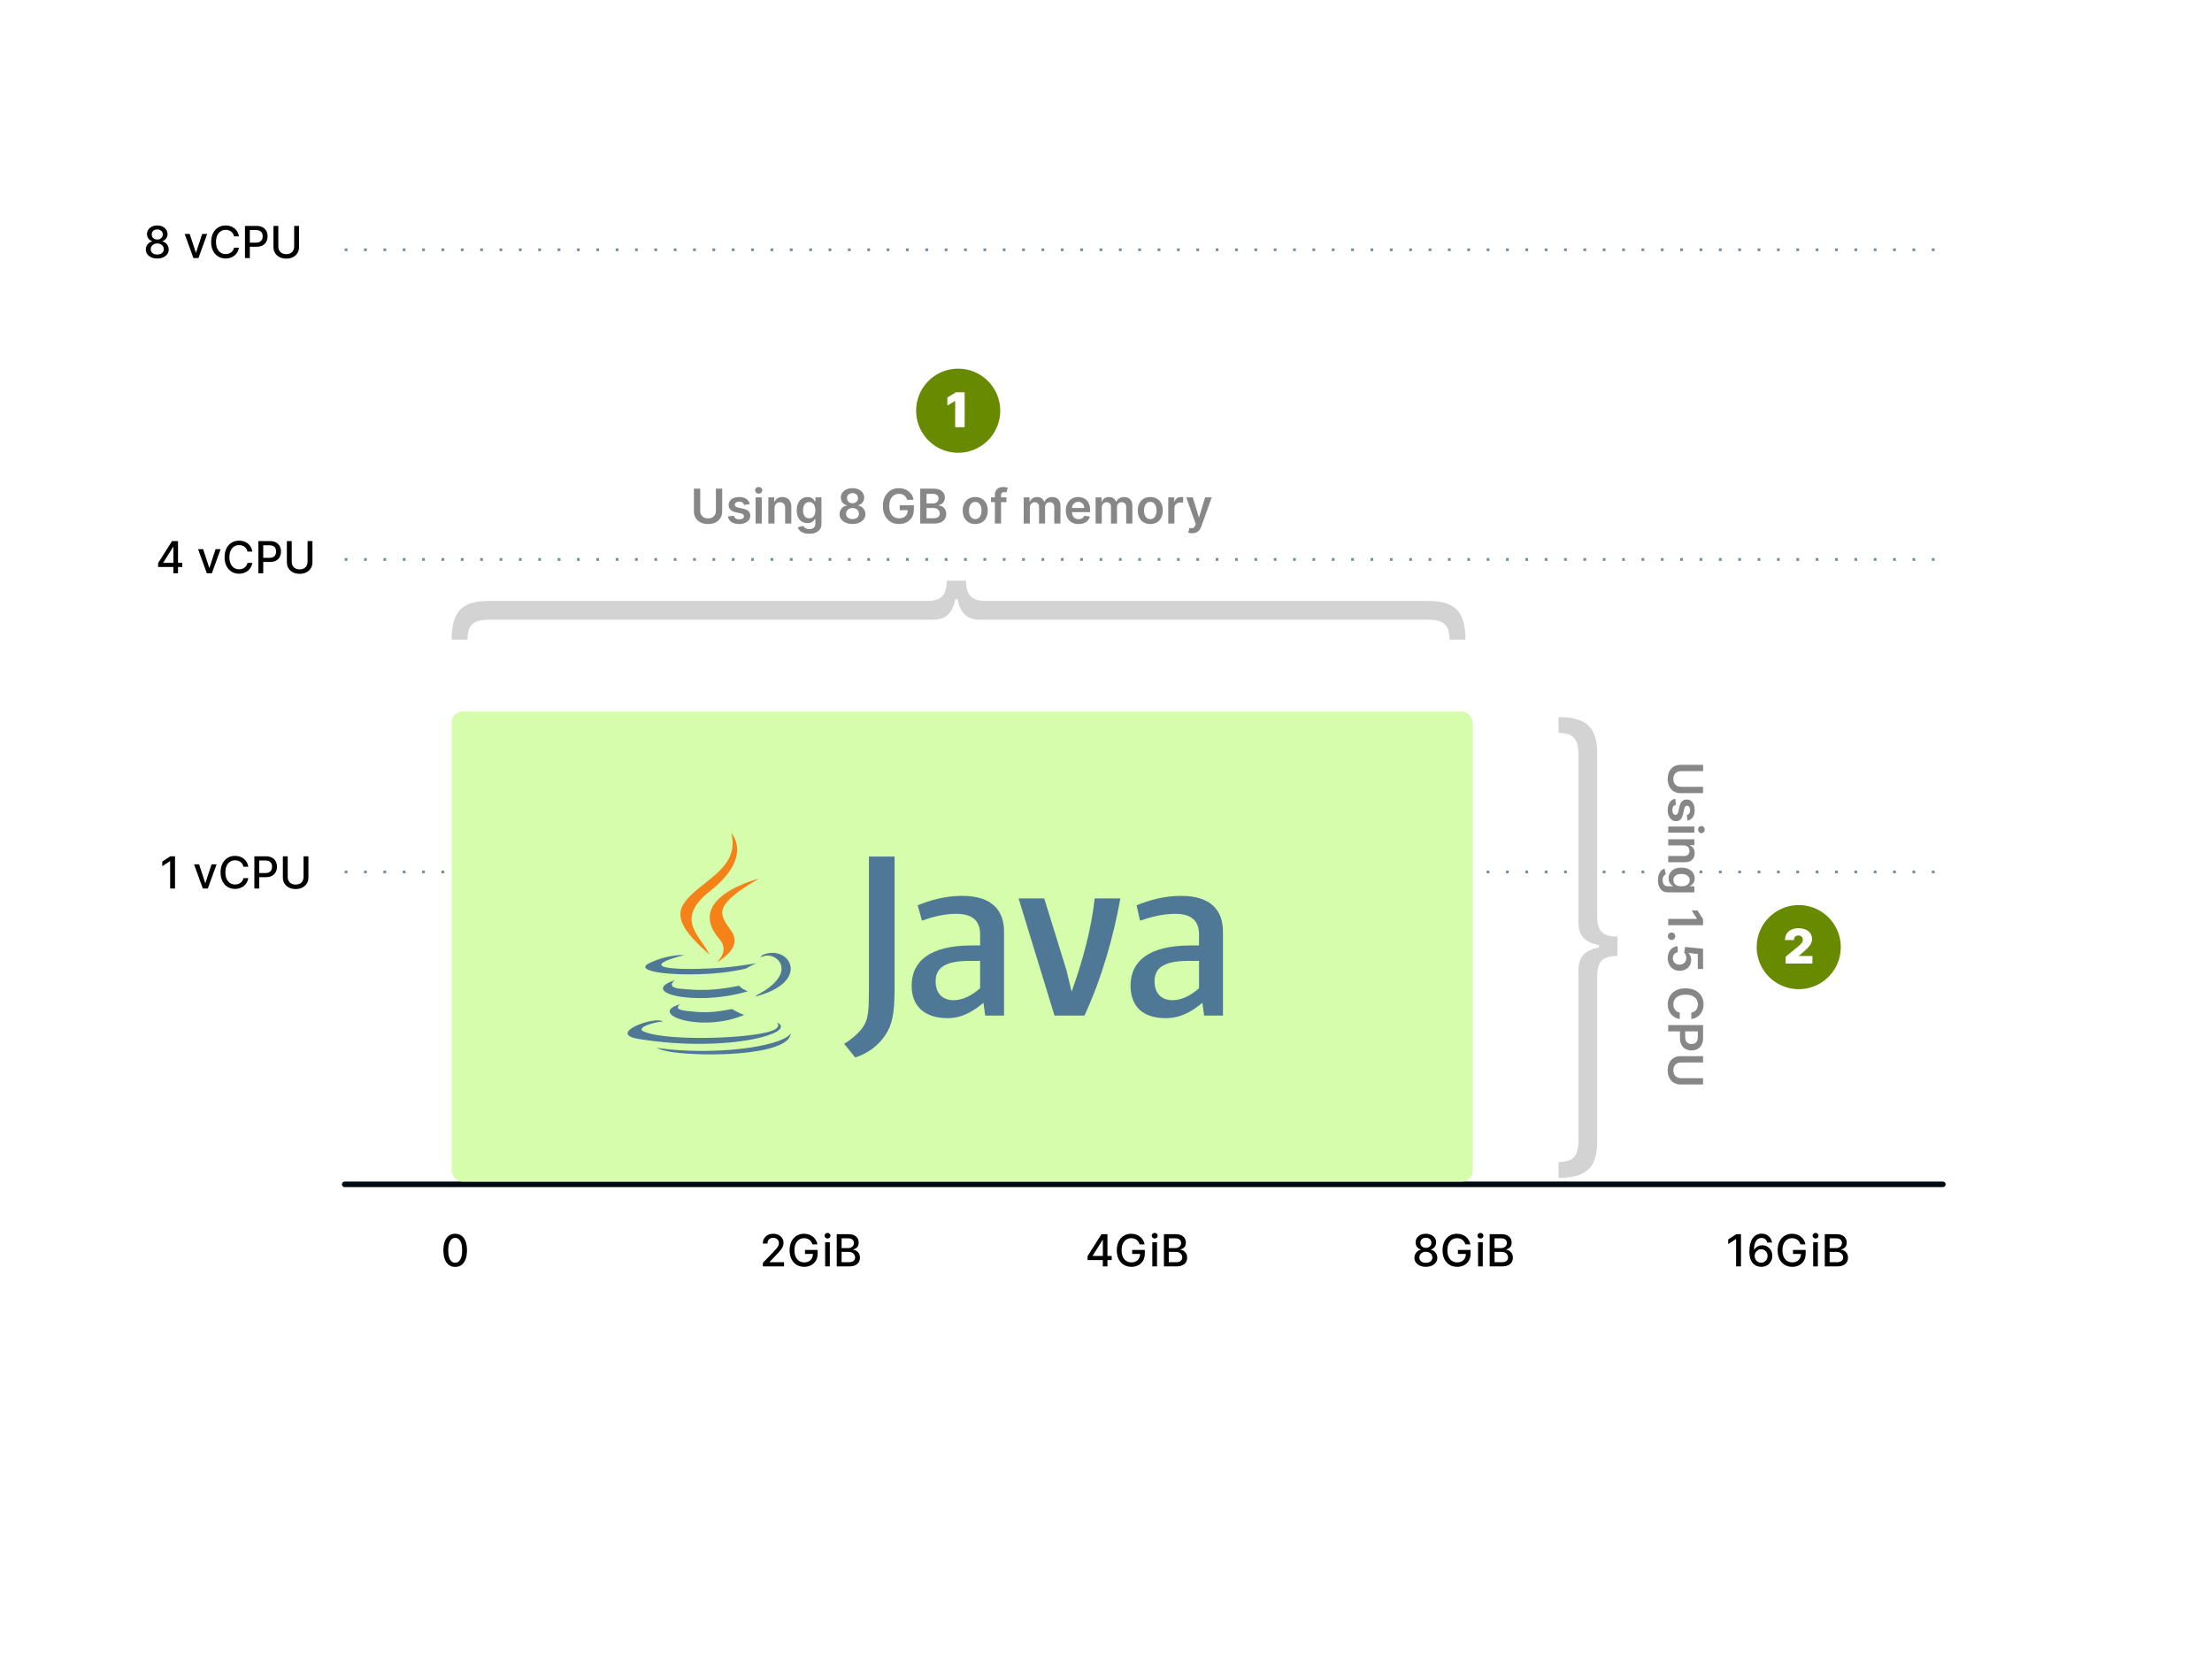 <svg viewBox="0 0 1200 900" xmlns="http://www.w3.org/2000/svg"><g fill="none" fill-rule="evenodd"><path fill="#FFF" d="M0 0h1200v900H0z"></path><g stroke-linejoin="round"><path stroke="#778F9B" stroke-width="1.5" stroke-dasharray="1.5 9" d="M187 135.5h867m-867 168h867M187 473h867"></path><path stroke="#000A12" stroke-width="3" stroke-linecap="round" d="M187 642.5h867"></path></g><rect fill="#D5FDAB" x="245" y="386" width="554" height="255" rx="6"></rect><path d="M845.5 639c3.588 0 6.703-.34 9.345-1.02 2.643-.68 4.825-1.784 6.546-3.314s3-3.563 3.836-6.1c.837-2.537 1.255-5.663 1.255-9.378v-89.67c0-3.885.812-6.677 2.436-8.376 1.624-1.7 4.485-2.55 8.582-2.55v-10.489c-4.097 0-6.958-.843-8.582-2.53-1.624-1.688-2.436-4.486-2.436-8.395v-88.366c0-3.715-.418-6.84-1.255-9.378-.836-2.537-2.115-4.57-3.836-6.1-1.721-1.53-3.903-2.634-6.546-3.314-2.642-.68-5.757-1.02-9.345-1.02v8.631c2.812 0 5.006.413 6.582 1.239 1.576.825 2.673 2.106 3.29 3.842.619 1.736.928 3.951.928 6.646v91.17c0 1.87.279 3.6.836 5.19.558 1.59 1.588 2.968 3.091 4.134 1.503 1.165 3.649 2.076 6.437 2.731.242.057.49.112.746.164l.017.004v1.216l-.017.003c-.128.026-.254.052-.378.079l-.368.082c-2.788.643-4.934 1.554-6.437 2.731-1.503 1.178-2.533 2.562-3.09 4.152-.558 1.59-.837 3.32-.837 5.19v92.438c0 2.67-.31 4.874-.927 6.61-.618 1.736-1.715 3.022-3.291 3.86-1.576.838-3.77 1.257-6.582 1.257V639zM795 347c0-3.588-.34-6.703-1.02-9.345-.68-2.643-1.784-4.825-3.314-6.546s-3.563-3-6.1-3.836c-2.537-.837-5.663-1.255-9.378-1.255H535.015c-3.885 0-6.677-.812-8.377-2.436-1.7-1.624-2.55-4.485-2.55-8.582H513.6c0 4.097-.844 6.958-2.531 8.582-1.687 1.624-4.486 2.436-8.395 2.436H264.812c-3.715 0-6.84.418-9.378 1.255-2.537.836-4.57 2.115-6.1 3.836-1.53 1.721-2.634 3.903-3.314 6.546-.68 2.642-1.02 5.757-1.02 9.345h8.631c0-2.812.413-5.006 1.239-6.582.825-1.576 2.106-2.673 3.842-3.29 1.736-.619 3.951-.928 6.646-.928h240.667c1.87 0 3.6-.279 5.19-.836 1.59-.558 2.968-1.588 4.133-3.091 1.166-1.503 2.076-3.649 2.732-6.437.057-.242.111-.49.163-.746l.004-.017h1.217l.003.017c.025.128.052.254.078.378l.082.368c.644 2.788 1.554 4.934 2.732 6.437 1.178 1.503 2.561 2.533 4.152 3.09 1.59.558 3.32.837 5.19.837h242.94c2.671 0 4.875.31 6.61.927 1.737.618 3.023 1.715 3.861 3.291.838 1.576 1.257 3.77 1.257 6.582H795z" fill="#D3D3D3" fill-rule="nonzero"></path><path d="M911.842 426.835h12.067v3.425h-12.354q-2.03 0-3.573-.955-1.542-.956-2.405-2.683-.863-1.726-.863-4.034 0-2.318.863-4.044.863-1.727 2.405-2.678 1.542-.95 3.573-.95h12.354v3.424h-12.067q-1.182 0-2.105.522-.924.522-1.445 1.473-.522.95-.522 2.253 0 1.301.522 2.257.521.956 1.445 1.473.923.517 2.105.517zm3.591 18.35l-.332-3.047q.462-.13.868-.448.406-.319.655-.854.25-.536.25-1.311 0-1.044-.453-1.75-.452-.706-1.172-.697-.619-.01-1.007.457-.388.466-.637 1.546l-.517 2.42q-.434 2.012-1.376 2.996-.941.983-2.465.992-1.339-.01-2.359-.78-1.02-.771-1.593-2.138-.572-1.366-.572-3.139 0-2.603 1.094-4.191 1.094-1.589 3.052-1.893l.314 3.259q-.96.222-1.45.942t-.49 1.874q0 1.191.49 1.916.49.725 1.21.725.609 0 1.006-.467.397-.466.61-1.445l.507-2.419q.425-2.04 1.436-3.019 1.01-.978 2.562-.97 1.311-.008 2.276.716.965.725 1.496 2.022.53 1.298.53 2.996 0 2.493-1.061 3.93-1.062 1.435-2.872 1.776zM905 451.724v-3.342h14.182v3.342H905zm16.195-1.662q0-.803.53-1.37.531-.569 1.28-.569.756 0 1.287.573.531.572.531 1.366 0 .794-.53 1.362-.532.568-1.289.568-.748 0-1.279-.568-.53-.568-.53-1.362zm-7.885 8.572H905v-3.342h14.182v3.194h-2.41v.167q1.191.489 1.893 1.565.701 1.075.701 2.663 0 1.468-.627 2.562-.628 1.094-1.82 1.7-1.19.604-2.89.595H905v-3.343h8.513q1.422 0 2.225-.734.803-.734.803-2.026 0-.877-.383-1.556t-1.103-1.062q-.72-.383-1.745-.383zm-13.868 18.811q0-1.8.48-3.093.48-1.292 1.283-2.077.804-.785 1.764-1.09l.73 3.01q-.38.203-.781.591-.402.388-.674 1.048t-.272 1.667q0 1.422.683 2.354.683.933 2.207.933h2.686v-.167q-.517-.258-1.061-.752-.545-.494-.915-1.302-.369-.808-.369-2.026 0-1.635.771-2.96t2.308-2.105q1.538-.78 3.855-.78 2.336 0 3.947.78 1.611.78 2.447 2.11.835 1.33.835 2.964 0 1.246-.42 2.054-.42.808-1.006 1.288-.586.48-1.103.73v.184h2.345v3.296h-14.413q-1.782 0-2.968-.868-1.187-.867-1.773-2.372-.586-1.505-.586-3.417zm8.383.028q0 1.062.517 1.81t1.487 1.135q.97.388 2.327.388 1.338 0 2.345-.383 1.006-.383 1.565-1.126.558-.744.558-1.824 0-1.117-.581-1.865-.582-.748-1.593-1.126-1.011-.379-2.294-.379-1.302 0-2.276.383-.974.383-1.515 1.136-.54.752-.54 1.851zm16.084 21.179v3.259H905v-3.426h15.576v-.11l-2.825-4.423h3.139l3.02 4.7zm-19.112 9.264q0-.84.59-1.44.592-.6 1.441-.591.831-.01 1.422.59.59.6.59 1.441 0 .813-.59 1.417-.59.605-1.422.614-.563-.009-1.025-.29-.461-.282-.734-.74-.272-.456-.272-1zm-.056 11.942q0-1.847.698-3.305.697-1.46 1.915-2.313 1.22-.854 2.789-.91v3.324q-1.164.093-1.898 1.007-.734.914-.734 2.197 0 1.006.462 1.791.462.785 1.283 1.237.822.453 1.875.444 1.07.009 1.902-.453.83-.461 1.306-1.265.476-.803.476-1.846.009-.85-.314-1.671-.323-.822-.85-1.302l.508-3.093 9.75.988v10.968h-2.862v-8.134l-5.014-.545v.111q.619.526 1.03 1.487.41.96.41 2.105 0 1.717-.807 3.065-.808 1.348-2.22 2.124-1.413.775-3.232.775-1.875 0-3.338-.863t-2.299-2.391q-.836-1.528-.836-3.532zm12.788 32.96v-3.453q.85-.148 1.51-.545t1.122-.988q.461-.59.697-1.343.235-.753.235-1.62 0-1.543-.77-2.734-.772-1.19-2.254-1.865-1.482-.674-3.614-.674-2.17 0-3.652.679-1.482.679-2.234 1.865-.753 1.186-.753 2.72 0 .849.226 1.592.226.743.67 1.339.443.595 1.09 1.006.645.41 1.476.568l-.018 3.453q-1.348-.194-2.53-.836-1.182-.641-2.082-1.675-.9-1.035-1.403-2.42-.504-1.384-.504-3.074 0-2.493 1.155-4.45 1.154-1.958 3.333-3.084 2.179-1.127 5.226-1.127 3.056 0 5.23 1.136 2.174 1.136 3.328 3.093 1.155 1.958 1.155 4.432 0 1.579-.444 2.936-.443 1.357-1.297 2.42-.854 1.06-2.086 1.749-1.233.688-2.812.9zM905 559.526V556.1h18.91v7.091q0 2.18-.813 3.661-.813 1.482-2.23 2.244-1.417.761-3.218.761-1.819 0-3.231-.766-1.413-.766-2.22-2.262-.809-1.496-.809-3.684v-4.7h2.816v4.238q0 1.275.443 2.087.444.813 1.22 1.205.775.392 1.781.392 1.007 0 1.773-.392t1.196-1.21q.429-.817.429-2.1v-3.14H905zm6.842 25.357h12.067v3.426h-12.354q-2.03 0-3.573-.956-1.542-.956-2.405-2.682-.863-1.727-.863-4.035 0-2.317.863-4.044.863-1.727 2.405-2.678 1.542-.95 3.573-.95h12.354v3.425h-12.067q-1.182 0-2.105.522-.924.521-1.445 1.472-.522.951-.522 2.253t.522 2.258q.521.955 1.445 1.472.923.517 2.105.517z" fill="#878787" fill-rule="nonzero"></path><path fill="#688A00" d="M998.618 513.809a22.809 22.809 0 11-45.618 0 22.809 22.809 0 1145.618 0z"></path><path d="M983.232 522.731v-4.104h-7.394v-.11l1.775-1.48c4.316-3.595 5.416-5.462 5.416-7.652 0-3.53-2.893-5.841-7.431-5.841-4.409 0-7.274 2.449-7.265 6.432h4.88c-.01-1.59.961-2.477 2.385-2.477 1.414 0 2.421.878 2.421 2.33 0 1.34-.86 2.208-2.255 3.364l-7.061 5.841v3.697h14.529z" fill="#FFF" fill-rule="nonzero"></path><path d="M388.37 277.158v-12.067h3.425v12.354q0 2.03-.955 3.573-.956 1.542-2.683 2.405-1.726.863-4.034.863-2.318 0-4.044-.863-1.727-.863-2.678-2.405-.95-1.542-.95-3.573V265.09h3.424v12.067q0 1.182.522 2.105.522.924 1.473 1.445.95.522 2.253.522 1.301 0 2.257-.522.956-.521 1.473-1.445.517-.923.517-2.105zm18.35-3.591l-3.047.332q-.13-.462-.448-.868-.319-.406-.854-.655-.536-.25-1.311-.25-1.044 0-1.75.453-.706.452-.697 1.172-.01.619.457 1.007.466.388 1.546.637l2.42.517q2.012.434 2.996 1.376.983.941.992 2.465-.01 1.339-.78 2.359-.771 1.02-2.138 1.593-1.366.572-3.139.572-2.603 0-4.191-1.094-1.589-1.094-1.893-3.052l3.259-.314q.222.96.942 1.45t1.874.49q1.191 0 1.916-.49.725-.49.725-1.21 0-.609-.467-1.006-.466-.397-1.445-.61l-2.419-.507q-2.04-.425-3.019-1.436-.978-1.01-.97-2.562-.008-1.311.716-2.276.725-.965 2.022-1.496 1.298-.53 2.996-.53 2.493 0 3.93 1.061 1.435 1.062 1.776 2.872zM413.26 284h-3.342v-14.182h3.342V284zm-1.662-16.195q-.803 0-1.37-.53-.569-.531-.569-1.28 0-.756.573-1.287.572-.531 1.366-.531.794 0 1.362.53.568.532.568 1.289 0 .748-.568 1.279-.568.53-1.362.53zm8.572 7.885V284h-3.342v-14.182h3.194v2.41h.167q.489-1.191 1.565-1.893 1.075-.701 2.663-.701 1.468 0 2.562.627 1.094.628 1.7 1.82.604 1.19.595 2.89V284h-3.343v-8.513q0-1.422-.734-2.225-.734-.803-2.026-.803-.877 0-1.556.383t-1.062 1.103q-.383.72-.383 1.745zm18.811 13.868q-1.8 0-3.093-.48-1.292-.48-2.077-1.283-.785-.804-1.09-1.764l3.01-.73q.203.38.591.781.388.402 1.048.674t1.667.272q1.422 0 2.354-.683.933-.683.933-2.207v-2.686h-.167q-.258.517-.752 1.061-.494.545-1.302.915-.808.369-2.026.369-1.635 0-2.96-.771t-2.105-2.308q-.78-1.538-.78-3.855 0-2.336.78-3.947.78-1.611 2.11-2.447 1.33-.835 2.964-.835 1.246 0 2.054.42.808.42 1.288 1.006.48.586.73 1.103h.184v-2.345h3.296v14.413q0 1.782-.868 2.968-.867 1.187-2.372 1.773-1.505.586-3.417.586zm.028-8.383q1.062 0 1.81-.517t1.135-1.487q.388-.97.388-2.327 0-1.338-.383-2.345-.383-1.006-1.126-1.565-.744-.558-1.824-.558-1.117 0-1.865.581-.748.582-1.126 1.593-.379 1.011-.379 2.294 0 1.302.383 2.276.383.974 1.136 1.515.752.54 1.851.54zm23.468 3.084q-2.058 0-3.651-.693-1.593-.692-2.493-1.897-.9-1.205-.891-2.738-.01-1.19.517-2.188.526-.997 1.426-1.667.9-.669 2.009-.854v-.129q-1.46-.323-2.36-1.491-.9-1.168-.89-2.7-.01-1.46.812-2.604.822-1.145 2.253-1.805 1.431-.66 3.268-.66 1.82 0 3.246.66t2.253 1.805q.826 1.144.826 2.603 0 1.533-.91 2.7-.909 1.169-2.34 1.492v.13q1.108.184 1.999.853.89.67 1.422 1.667.53.997.53 2.188 0 1.533-.904 2.738-.905 1.205-2.488 1.897-1.584.693-3.634.693zm0-2.641q1.062 0 1.847-.365.785-.365 1.219-1.03.434-.664.443-1.532-.01-.905-.466-1.602-.457-.697-1.247-1.094-.79-.397-1.796-.397-1.015 0-1.81.397-.793.397-1.25 1.094-.457.697-.448 1.602-.01.868.425 1.528.434.66 1.223 1.03.79.369 1.86.369zm0-8.614q.868 0 1.538-.351t1.057-.979q.388-.628.397-1.45-.01-.812-.388-1.426-.378-.614-1.052-.951-.674-.337-1.552-.337-.895 0-1.574.337-.678.337-1.052.95-.374.615-.365 1.427-.01.822.374 1.445.383.624 1.062.98.678.355 1.555.355zm33.136-1.875h-3.49q-.231-.748-.633-1.343-.401-.596-.96-1.02-.559-.425-1.279-.642-.72-.217-1.57-.217-1.523 0-2.714.766-1.19.767-1.87 2.249-.678 1.481-.678 3.605 0 2.142.674 3.629.674 1.486 1.874 2.257 1.2.77 2.789.77 1.44 0 2.497-.553 1.057-.554 1.63-1.574.572-1.02.572-2.396l.776.12h-5.134v-2.678h7.673v2.272q0 2.428-1.034 4.2-1.034 1.773-2.844 2.729-1.81.956-4.155.956-2.613 0-4.584-1.178-1.971-1.177-3.075-3.351-1.103-2.175-1.103-5.166 0-2.29.65-4.09.652-1.8 1.824-3.061 1.173-1.26 2.752-1.92 1.579-.66 3.435-.66 1.57 0 2.926.456 1.358.457 2.415 1.298 1.057.84 1.74 1.994t.896 2.548zM506.87 284h-7.654v-18.91h7.239q2.05 0 3.412.643 1.361.641 2.04 1.75.679 1.107.679 2.51 0 1.155-.443 1.972-.444.817-1.192 1.325-.747.508-1.67.73v.184q1.006.055 1.934.614.928.558 1.518 1.574.591 1.016.591 2.456 0 1.468-.71 2.636-.712 1.168-2.143 1.842-1.43.674-3.6.674zm-4.228-8.402v5.54h3.684q1.865 0 2.691-.716.827-.715.827-1.842 0-.84-.416-1.519-.415-.678-1.182-1.07-.766-.393-1.828-.393h-3.776zm0-7.682v5.217h3.388q.887 0 1.598-.328.71-.328 1.121-.932.411-.605.411-1.436 0-1.099-.77-1.81-.772-.71-2.286-.71h-3.462zm26.423 16.361q-2.078 0-3.601-.914-1.524-.914-2.36-2.558-.835-1.643-.835-3.84 0-2.198.836-3.85.835-1.653 2.359-2.567 1.523-.914 3.6-.914 2.078 0 3.602.914 1.523.914 2.359 2.566.835 1.653.835 3.85 0 2.198-.835 3.841-.836 1.644-2.36 2.558-1.523.914-3.6.914zm.018-2.678q1.127 0 1.884-.623.757-.623 1.13-1.676.375-1.052.375-2.345 0-1.302-.374-2.359t-1.131-1.685q-.757-.628-1.884-.628-1.154 0-1.916.628-.761.628-1.135 1.685t-.374 2.36q0 1.292.374 2.344.374 1.053 1.135 1.676.762.623 1.916.623zm8.535-11.78h8.384v2.584h-8.384v-2.585zM543.067 284h-3.352v-15.52q0-1.432.596-2.383.595-.95 1.602-1.422 1.006-.47 2.234-.47.868 0 1.542.138.674.139.997.25l-.665 2.585q-.212-.065-.535-.134-.323-.07-.72-.07-.933 0-1.316.448t-.383 1.279V284zm15.62 0h-3.342v-14.182h3.194v2.41h.167q.443-1.219 1.468-1.907 1.024-.687 2.446-.687 1.44 0 2.433.697.993.697 1.399 1.897h.148q.47-1.182 1.592-1.888t2.664-.706q1.957 0 3.195 1.237 1.237 1.237 1.237 3.61V284h-3.352v-9.002q0-1.32-.701-1.934-.702-.614-1.718-.614-1.21 0-1.888.752-.678.753-.678 1.953V284h-3.278v-9.14q0-1.1-.66-1.755-.66-.655-1.722-.655-.72 0-1.311.364-.591.365-.942 1.025-.35.66-.35 1.537V284zm26.41.277q-2.133 0-3.68-.891-1.546-.891-2.377-2.53-.83-1.639-.83-3.864 0-2.188.835-3.845.835-1.658 2.34-2.586 1.505-.927 3.537-.927 1.31 0 2.479.42 1.168.42 2.068 1.297.9.877 1.417 2.23.517 1.352.517 3.217v1.025H579.78v-2.253h8.42q-.009-.96-.415-1.712-.406-.753-1.131-1.187-.725-.434-1.685-.434-1.025 0-1.8.494-.776.494-1.206 1.293-.429.798-.438 1.75v1.966q0 1.237.452 2.119.453.882 1.265 1.348.813.466 1.902.466.73 0 1.32-.207.591-.208 1.025-.614.434-.407.656-1.007l3.12.351q-.295 1.237-1.121 2.156-.826.919-2.11 1.422-1.283.503-2.936.503zm12.607-.277h-3.343v-14.182h3.195v2.41h.166q.443-1.219 1.468-1.907 1.025-.687 2.447-.687 1.44 0 2.433.697.992.697 1.399 1.897h.147q.471-1.182 1.593-1.888 1.122-.706 2.664-.706 1.957 0 3.194 1.237 1.238 1.237 1.238 3.61V284h-3.352v-9.002q0-1.32-.702-1.934-.701-.614-1.717-.614-1.21 0-1.888.752-.679.753-.679 1.953V284h-3.277v-9.14q0-1.1-.66-1.755-.66-.655-1.723-.655-.72 0-1.31.364-.592.365-.942 1.025-.351.66-.351 1.537V284zm26.317.277q-2.077 0-3.6-.914-1.524-.914-2.36-2.558-.835-1.643-.835-3.84 0-2.198.836-3.85.835-1.653 2.359-2.567 1.523-.914 3.6-.914 2.078 0 3.601.914 1.524.914 2.36 2.566.835 1.653.835 3.85 0 2.198-.836 3.841-.835 1.644-2.359 2.558-1.523.914-3.6.914zm.019-2.678q1.126 0 1.883-.623.758-.623 1.131-1.676.374-1.052.374-2.345 0-1.302-.374-2.359-.373-1.057-1.13-1.685-.758-.628-1.884-.628-1.154 0-1.916.628t-1.136 1.685q-.374 1.057-.374 2.36 0 1.292.374 2.344.374 1.053 1.136 1.676.762.623 1.916.623zM637.117 284h-3.342v-14.182h3.24v2.364h.149q.387-1.228 1.334-1.898.946-.669 2.165-.669.277 0 .623.023t.577.07v3.074q-.212-.074-.67-.134-.456-.06-.88-.06-.915 0-1.64.392-.725.393-1.14 1.085-.416.693-.416 1.598V284zm9.625 5.29q-.683 0-1.26-.106t-.919-.254l.776-2.594q1.09.314 1.832.106.744-.208 1.224-1.38l.286-.767-5.143-14.477h3.546l3.268 10.71h.148l3.277-10.71 3.574.019-5.697 15.88q-.397 1.108-1.053 1.912-.655.803-1.602 1.232-.946.43-2.257.43z" fill="#878787" fill-rule="nonzero"></path><path fill="#688A00" d="M542.618 222.809a22.809 22.809 0 11-45.618 0 22.809 22.809 0 1145.618 0z"></path><path fill="#FFF" fill-rule="nonzero" d="M523.322 231.731v-18.929h-4.732l-4.658 2.847v4.363l4.14-2.477h.111v14.196z"></path><path d="M941.904 669.545h2.565V687h-2.642v-14.813h-.102l-4.176 2.728v-2.523l4.355-2.847zm13.5 17.694q-1.167-.017-2.296-.427-1.13-.409-2.05-1.363-.92-.955-1.47-2.565-.55-1.611-.55-4.023 0-2.293.456-4.078.456-1.786 1.317-3.013.86-1.227 2.08-1.867 1.218-.639 2.735-.639 1.56 0 2.77.622 1.21.623 1.964 1.705.755 1.082.96 2.489h-2.6q-.264-1.117-1.048-1.812-.785-.694-2.046-.694-1.918 0-2.987 1.675-1.07 1.674-1.078 4.674h.128q.451-.741 1.112-1.265.66-.524 1.483-.81.822-.285 1.734-.285 1.517 0 2.749.737 1.231.737 1.964 2.032.733 1.296.733 2.966 0 1.67-.754 3.026-.754 1.355-2.118 2.143-1.364.789-3.188.772zm-.008-2.216q1.006 0 1.798-.495.793-.494 1.253-1.33.46-.834.46-1.866 0-1.005-.447-1.832-.448-.827-1.227-1.313-.78-.485-1.777-.485-.759 0-1.402.29-.644.29-1.13.8-.485.512-.762 1.172-.277.661-.277 1.394 0 .98.456 1.815.456.836 1.252 1.343.797.507 1.803.507zm24.043-9.963h-2.701q-.248-.776-.661-1.394-.413-.618-.984-1.057-.571-.439-1.3-.669-.729-.23-1.598-.23-1.475 0-2.66.759-1.184.758-1.87 2.22-.686 1.462-.686 3.575 0 2.122.69 3.588.69 1.466 1.892 2.225 1.202.758 2.736.758 1.423 0 2.485-.58 1.06-.579 1.644-1.64.584-1.061.584-2.501l.682.127h-4.994v-2.173h6.86v1.986q0 2.199-.933 3.814-.933 1.615-2.574 2.493-1.64.878-3.754.878-2.37 0-4.155-1.091-1.785-1.091-2.782-3.098-.997-2.007-.997-4.769 0-2.088.58-3.75.579-1.662 1.631-2.825 1.053-1.163 2.48-1.781 1.428-.618 3.124-.618 1.415 0 2.638.417 1.223.418 2.181 1.185.96.767 1.59 1.82.63 1.052.852 2.33zm6.742 11.94h-2.548v-13.09h2.548V687zm-1.261-15.11q-.665 0-1.138-.448-.473-.448-.473-1.07 0-.63.473-1.078.473-.447 1.138-.447.665 0 1.138.447.473.447.473 1.078 0 .622-.473 1.07-.473.447-1.138.447zM996.622 687h-6.69v-17.455h6.392q1.858 0 3.077.61 1.219.61 1.824 1.645.605 1.035.605 2.33 0 1.092-.4 1.837-.401.746-1.07 1.194-.67.447-1.47.652v.17q.869.043 1.7.558.83.516 1.376 1.462.546.946.546 2.301 0 1.338-.627 2.4-.626 1.06-1.93 1.678-1.304.618-3.333.618zm-4.056-7.85v5.591h3.8q1.893 0 2.711-.732.818-.733.818-1.833 0-.827-.417-1.517-.418-.69-1.19-1.1-.77-.408-1.827-.408h-3.895zm0-7.363v5.31h3.528q.886 0 1.598-.341.712-.341 1.134-.96.421-.617.421-1.46 0-1.083-.758-1.816-.759-.733-2.327-.733h-3.596zm-219.034 15.452q-1.833 0-3.235-.631-1.402-.63-2.194-1.739-.793-1.108-.784-2.522-.009-1.108.456-2.042.464-.933 1.265-1.56.801-.626 1.79-.796v-.102q-1.304-.316-2.088-1.398-.784-1.083-.776-2.489-.008-1.338.712-2.39.72-1.053 1.982-1.658 1.26-.605 2.872-.605 1.593 0 2.85.61 1.258.609 1.982 1.661.725 1.053.733 2.382-.008 1.406-.801 2.489-.793 1.082-2.063 1.398v.102q.98.17 1.769.797.788.626 1.261 1.56.473.933.482 2.04-.009 1.415-.801 2.523-.793 1.108-2.195 1.739-1.402.63-3.217.63zm0-2.157q1.082 0 1.875-.362.792-.362 1.227-1.014.435-.652.443-1.53-.008-.912-.473-1.61-.464-.7-1.257-1.1-.793-.4-1.815-.4-1.032 0-1.833.4-.8.4-1.261 1.1-.46.698-.452 1.61-.008.878.422 1.53t1.232 1.014q.8.362 1.892.362zm0-8.122q.869 0 1.542-.35.674-.349 1.061-.97.388-.623.397-1.458-.009-.818-.388-1.432-.38-.614-1.053-.95-.673-.337-1.56-.337-.903 0-1.58.337-.678.336-1.053.95-.375.614-.366 1.432-.009.835.375 1.457.383.622 1.06.972.678.35 1.565.35zm24.128-1.9h-2.701q-.248-.776-.661-1.394-.413-.618-.984-1.057-.571-.439-1.3-.669-.729-.23-1.598-.23-1.475 0-2.66.759-1.184.758-1.87 2.22-.686 1.462-.686 3.575 0 2.122.69 3.588.69 1.466 1.892 2.225 1.202.758 2.736.758 1.423 0 2.485-.58 1.06-.579 1.644-1.64.584-1.061.584-2.501l.682.127h-4.994v-2.173h6.86v1.986q0 2.199-.933 3.814-.933 1.615-2.574 2.493-1.64.878-3.754.878-2.37 0-4.155-1.091-1.785-1.091-2.782-3.098-.997-2.007-.997-4.769 0-2.088.58-3.75.579-1.662 1.631-2.825 1.053-1.163 2.48-1.781 1.428-.618 3.124-.618 1.415 0 2.638.417 1.223.418 2.181 1.185.96.767 1.59 1.82.63 1.052.852 2.33zm6.742 11.94h-2.548v-13.09h2.548V687zm-1.261-15.11q-.665 0-1.138-.448-.473-.448-.473-1.07 0-.63.473-1.078.473-.447 1.138-.447.665 0 1.138.447.473.447.473 1.078 0 .622-.473 1.07-.473.447-1.138.447zM814.843 687h-6.69v-17.455h6.392q1.858 0 3.077.61 1.219.61 1.824 1.645.605 1.035.605 2.33 0 1.092-.4 1.837-.401.746-1.07 1.194-.67.447-1.47.652v.17q.869.043 1.7.558.83.516 1.376 1.462.546.946.546 2.301 0 1.338-.627 2.4-.626 1.06-1.93 1.678-1.304.618-3.333.618zm-4.056-7.85v5.591h3.8q1.893 0 2.711-.732.818-.733.818-1.833 0-.827-.417-1.517-.418-.69-1.19-1.1-.77-.408-1.828-.408h-3.894zm0-7.363v5.31h3.528q.886 0 1.598-.341.712-.341 1.134-.96.421-.617.421-1.46 0-1.083-.758-1.816-.759-.733-2.327-.733h-3.596zM603.095 683.59h-13.1v-2.13l7.543-11.915h1.68v3.137h-1.066l-5.395 8.54v.136h10.338v2.233zm-2.31 3.41h-2.514v-4.057l.017-.971v-12.427h2.497V687zm20.149-11.94h-2.702q-.247-.776-.66-1.394-.414-.618-.985-1.057-.57-.439-1.3-.669-.728-.23-1.598-.23-1.474 0-2.659.759-1.184.758-1.87 2.22-.687 1.462-.687 3.575 0 2.122.69 3.588.691 1.466 1.893 2.225 1.202.758 2.736.758 1.423 0 2.484-.58 1.061-.579 1.645-1.64.584-1.061.584-2.501l.682.127h-4.995v-2.173h6.861v1.986q0 2.199-.933 3.814-.933 1.615-2.574 2.493-1.64.878-3.754.878-2.37 0-4.155-1.091-1.786-1.091-2.783-3.098-.997-2.007-.997-4.769 0-2.088.58-3.75t1.632-2.825q1.052-1.163 2.48-1.781 1.427-.618 3.123-.618 1.415 0 2.638.417 1.223.418 2.182 1.185.959.767 1.59 1.82.63 1.052.852 2.33zm6.742 11.94h-2.548v-13.09h2.548V687zm-1.262-15.11q-.664 0-1.137-.448t-.473-1.07q0-.63.473-1.078.473-.447 1.137-.447.665 0 1.138.447.473.447.473 1.078 0 .622-.473 1.07-.473.447-1.138.447zM638.117 687h-6.69v-17.455h6.392q1.858 0 3.076.61 1.219.61 1.824 1.645.605 1.035.605 2.33 0 1.092-.4 1.837-.4.746-1.07 1.194-.669.447-1.47.652v.17q.87.043 1.7.558.831.516 1.377 1.462.545.946.545 2.301 0 1.338-.626 2.4-.627 1.06-1.93 1.678-1.305.618-3.333.618zm-4.057-7.85v5.591h3.801q1.892 0 2.71-.732.819-.733.819-1.833 0-.827-.418-1.517t-1.189-1.1q-.771-.408-1.828-.408h-3.895zm0-7.363v5.31h3.528q.887 0 1.598-.341.712-.341 1.134-.96.422-.617.422-1.46 0-1.083-.759-1.816-.758-.733-2.326-.733h-3.597zM425.338 687h-11.489v-1.91l5.906-6.118q.946-.998 1.564-1.752.618-.754.925-1.436.307-.682.307-1.449 0-.87-.41-1.504-.409-.635-1.116-.98-.707-.345-1.594-.345-.937 0-1.636.383-.699.384-1.074 1.083-.375.698-.375 1.636h-2.514q0-1.594.733-2.787.733-1.193 2.011-1.854 1.279-.66 2.906-.66 1.645 0 2.902.652 1.258.652 1.965 1.773.707 1.12.707 2.527 0 .971-.362 1.9-.362.93-1.257 2.067-.895 1.138-2.489 2.757l-3.468 3.63v.128h7.858V687zm18.103-11.94h-2.702q-.247-.776-.66-1.394-.414-.618-.985-1.057-.571-.439-1.3-.669-.728-.23-1.598-.23-1.474 0-2.659.759-1.184.758-1.87 2.22-.687 1.462-.687 3.575 0 2.122.69 3.588.691 1.466 1.893 2.225 1.201.758 2.736.758 1.423 0 2.484-.58 1.061-.579 1.645-1.64.584-1.061.584-2.501l.681.127H436.7v-2.173h6.86v1.986q0 2.199-.932 3.814-.934 1.615-2.574 2.493-1.64.878-3.754.878-2.37 0-4.155-1.091-1.786-1.091-2.783-3.098-.997-2.007-.997-4.769 0-2.088.58-3.75.579-1.662 1.632-2.825 1.052-1.163 2.48-1.781 1.427-.618 3.123-.618 1.415 0 2.638.417 1.223.418 2.182 1.185.959.767 1.59 1.82.63 1.052.852 2.33zm6.742 11.94h-2.549v-13.09h2.549V687zm-1.262-15.11q-.664 0-1.137-.448t-.473-1.07q0-.63.473-1.078.473-.447 1.137-.447.665 0 1.138.447.473.447.473 1.078 0 .622-.473 1.07-.473.447-1.138.447zM460.624 687h-6.69v-17.455h6.391q1.858 0 3.077.61 1.219.61 1.824 1.645.605 1.035.605 2.33 0 1.092-.4 1.837-.401.746-1.07 1.194-.67.447-1.47.652v.17q.87.043 1.7.558.831.516 1.376 1.462.546.946.546 2.301 0 1.338-.626 2.4-.627 1.06-1.93 1.678-1.305.618-3.333.618zm-4.057-7.85v5.591h3.801q1.892 0 2.71-.732.818-.733.818-1.833 0-.827-.417-1.517-.418-.69-1.19-1.1-.77-.408-1.827-.408h-3.895zm0-7.363v5.31h3.528q.887 0 1.598-.341.712-.341 1.134-.96.422-.617.422-1.46 0-1.083-.759-1.816-.758-.733-2.326-.733h-3.597zM246.944 687.29q-2.02-.009-3.452-1.066-1.432-1.056-2.19-3.076-.759-2.02-.759-4.867 0-2.838.763-4.85.763-2.01 2.199-3.067 1.436-1.057 3.439-1.057t3.434 1.06q1.432 1.062 2.195 3.07.763 2.006.763 4.844 0 2.855-.759 4.871-.758 2.016-2.19 3.077-1.432 1.06-3.443 1.06zm0-2.276q1.772 0 2.774-1.73 1.001-1.73 1.001-5.003 0-2.173-.456-3.677-.456-1.505-1.304-2.284-.848-.78-2.015-.78-1.765 0-2.77 1.738-1.006 1.739-1.014 5.003 0 2.182.456 3.686.456 1.505 1.3 2.276.843.771 2.028.771zM85.32 140.239q-1.833 0-3.235-.631-1.402-.63-2.194-1.739-.793-1.108-.784-2.522-.009-1.108.456-2.042.464-.933 1.265-1.56.801-.626 1.79-.796v-.102q-1.304-.316-2.088-1.398-.784-1.083-.776-2.489-.008-1.338.712-2.39.72-1.053 1.982-1.658 1.26-.605 2.872-.605 1.593 0 2.85.61 1.258.609 1.982 1.661.725 1.053.733 2.382-.008 1.406-.801 2.489-.793 1.082-2.063 1.398v.102q.98.17 1.769.797.788.626 1.261 1.56.473.933.482 2.04-.009 1.415-.801 2.523-.793 1.108-2.195 1.739-1.402.63-3.217.63zm0-2.157q1.082 0 1.875-.362.792-.362 1.227-1.014.435-.652.443-1.53-.008-.912-.473-1.61-.464-.7-1.257-1.1-.793-.4-1.815-.4-1.032 0-1.833.4-.8.4-1.261 1.1-.46.698-.452 1.61-.008.878.422 1.53t1.232 1.014q.8.362 1.892.362zm0-8.122q.869 0 1.542-.35.674-.349 1.061-.97.388-.623.397-1.458-.009-.818-.388-1.432-.38-.614-1.053-.95-.673-.337-1.56-.337-.903 0-1.58.337-.678.336-1.053.95-.375.614-.366 1.432-.009.835.375 1.457.383.622 1.06.972.678.35 1.565.35zm24.35-3.05h2.736L107.66 140h-2.727l-4.756-13.09h2.736l3.315 10.073h.137l3.306-10.074zm19.953 1.312h-2.66q-.153-.853-.57-1.5-.418-.648-1.023-1.1-.605-.452-1.35-.682-.747-.23-1.582-.23-1.508 0-2.697.759-1.19.758-1.875 2.224-.686 1.466-.686 3.58 0 2.13.686 3.596.686 1.466 1.879 2.216 1.193.75 2.685.75.826 0 1.572-.226.746-.225 1.351-.669.605-.443 1.027-1.086.422-.644.584-1.479l2.659.009q-.213 1.286-.823 2.365-.609 1.078-1.56 1.858-.95.78-2.168 1.206-1.219.426-2.66.426-2.266 0-4.04-1.078-1.772-1.079-2.79-3.09-1.019-2.011-1.019-4.798 0-2.796 1.023-4.803t2.795-3.085q1.773-1.078 4.032-1.078 1.389 0 2.595.396 1.206.396 2.169 1.16.963.762 1.594 1.857.63 1.095.852 2.502zM135.53 140h-2.634v-17.455h6.222q2.037 0 3.375.742 1.338.741 2.003 2.024t.665 2.885q0 1.61-.67 2.893-.669 1.283-2.01 2.029-1.343.746-3.372.746h-4.278v-2.233h4.04q1.287 0 2.088-.448.8-.447 1.176-1.223.375-.775.375-1.764t-.375-1.756q-.375-.767-1.18-1.201-.806-.435-2.118-.435h-3.307V140zm24.052-6.188v-11.267h2.642v11.48q0 1.833-.861 3.243-.86 1.411-2.42 2.216-1.56.806-3.657.806-2.088 0-3.648-.806-1.56-.805-2.42-2.216-.86-1.41-.86-3.242v-11.48h2.633v11.266q0 1.185.524 2.106.524.92 1.487 1.444.963.524 2.284.524 1.33 0 2.297-.524.967-.524 1.483-1.444.516-.92.516-2.106zM98.883 307.59h-13.1v-2.13l7.543-11.915h1.68v3.137H93.94l-5.395 8.54v.136h10.338v2.233zm-2.31 3.41H94.06v-4.057l.017-.971v-12.427h2.497V311zm20.371-13.09h2.736L114.933 311h-2.728l-4.755-13.09h2.735l3.316 10.073h.136l3.307-10.074zm19.952 1.312h-2.659q-.153-.853-.57-1.5-.418-.648-1.024-1.1-.605-.452-1.35-.682-.746-.23-1.581-.23-1.509 0-2.698.759-1.189.758-1.875 2.224-.686 1.466-.686 3.58 0 2.13.686 3.596.686 1.466 1.88 2.216 1.193.75 2.684.75.827 0 1.573-.226.745-.225 1.35-.669.606-.443 1.027-1.086.422-.644.584-1.479l2.66.009q-.214 1.286-.823 2.365-.61 1.078-1.56 1.858-.95.78-2.169 1.205-1.219.427-2.659.427-2.267 0-4.04-1.078-1.772-1.079-2.79-3.09-1.02-2.011-1.02-4.798 0-2.796 1.023-4.803t2.796-3.085q1.773-1.078 4.031-1.078 1.39 0 2.595.396 1.206.396 2.17 1.16.962.762 1.593 1.857.63 1.095.852 2.502zM142.803 311h-2.633v-17.455h6.221q2.037 0 3.375.742 1.338.741 2.003 2.024t.665 2.885q0 1.61-.67 2.893-.668 1.283-2.01 2.029-1.343.746-3.371.746h-4.279v-2.233h4.04q1.287 0 2.088-.448.801-.447 1.176-1.223.375-.775.375-1.764t-.375-1.756q-.375-.767-1.18-1.201-.805-.435-2.118-.435h-3.307V311zm24.052-6.188v-11.267h2.642v11.48q0 1.833-.86 3.243-.861 1.411-2.421 2.216-1.56.806-3.656.806-2.088 0-3.648-.806-1.56-.805-2.42-2.216-.861-1.41-.861-3.242v-11.48h2.633v11.267q0 1.184.524 2.105.524.92 1.488 1.444.963.524 2.284.524 1.33 0 2.297-.524.967-.524 1.482-1.444.516-.92.516-2.106zM92.382 464.545h2.565V482h-2.642v-14.813h-.102l-4.176 2.728v-2.523l4.355-2.847zm22.382 4.364h2.736L112.752 482h-2.727l-4.755-13.09h2.735l3.316 10.073h.136l3.307-10.074zm19.952 1.313h-2.659q-.153-.853-.57-1.5-.418-.648-1.024-1.1-.605-.452-1.35-.682-.746-.23-1.581-.23-1.509 0-2.698.759-1.189.758-1.875 2.224-.686 1.466-.686 3.58 0 2.13.686 3.596.686 1.466 1.88 2.216 1.193.75 2.684.75.827 0 1.572-.226.746-.225 1.351-.669.605-.443 1.027-1.086.422-.644.584-1.479l2.66.009q-.214 1.286-.823 2.365-.61 1.078-1.56 1.858-.95.78-2.169 1.205-1.219.427-2.659.427-2.267 0-4.04-1.078-1.772-1.079-2.791-3.09-1.018-2.011-1.018-4.798 0-2.796 1.022-4.803 1.023-2.007 2.796-3.085 1.772-1.078 4.031-1.078 1.39 0 2.595.396 1.206.396 2.17 1.16.962.762 1.593 1.857.63 1.095.852 2.502zM140.623 482h-2.633v-17.455h6.221q2.037 0 3.375.742 1.338.741 2.003 2.024t.665 2.885q0 1.61-.67 2.893-.668 1.283-2.01 2.029-1.343.746-3.371.746h-4.279v-2.233h4.04q1.287 0 2.088-.448.801-.447 1.176-1.223.375-.775.375-1.764t-.375-1.756q-.375-.767-1.18-1.201-.806-.435-2.118-.435h-3.307V482zm24.052-6.188v-11.267h2.642v11.48q0 1.833-.86 3.243-.862 1.411-2.421 2.216-1.56.806-3.656.806-2.089 0-3.648-.806-1.56-.805-2.42-2.216-.861-1.41-.861-3.242v-11.48h2.633v11.267q0 1.184.524 2.105.524.92 1.487 1.444.964.524 2.285.524 1.33 0 2.296-.524.968-.524 1.483-1.444.516-.92.516-2.106z" fill="#000" fill-rule="nonzero"></path><g fill-rule="nonzero"><path d="M369.075 544.77s-4.607 2.805 3.205 3.608c9.417 1.2 14.425 1 24.845-1a37.575 37.575 0 006.612 3.204c-23.442 10.018-53.1-.6-34.664-5.81l.002-.002zm-3.005-13.025s-5.01 3.807 2.805 4.608c10.22 1 18.233 1.2 32.06-1.6a12.225 12.225 0 004.808 3.004c-28.25 8.415-59.91.8-39.675-6.01l.002-.002zm55.3 22.843s3.407 2.805-3.808 5.01c-13.424 4.007-56.304 5.21-68.325 0-4.207-1.8 3.808-4.408 6.413-4.808 2.605-.6 4.007-.6 4.007-.6-4.607-3.205-30.657 6.612-13.25 9.418 47.888 7.814 87.36-3.406 74.938-9.018l.025-.002zm-50.09-36.468s-21.84 5.21-7.815 7.012c6.01.8 17.832.6 28.85-.2 9.018-.8 18.032-2.404 18.032-2.404s-3.204 1.4-5.41 2.804c-22.24 5.81-64.92 3.206-52.7-2.804 10.42-5.01 19.035-4.408 19.035-4.408h.008zm39.075 21.84c22.44-11.625 12.025-22.842 4.81-21.44-1.8.4-2.605.8-2.605.8s.6-1.2 2-1.6c14.225-5.01 25.45 15.025-4.608 22.843 0 0 .2-.2.4-.6l.003-.003zm-36.87 31.658c21.64 1.4 54.7-.8 55.5-11.02 0 0-1.6 4.007-17.832 7.012-18.436 3.407-41.25 3.005-54.7.8 0 0 2.805 2.405 17.03 3.205l.002.003z" fill="#4E7896"></path><path d="M396.725 452s12.425 12.625-11.825 31.657c-19.435 15.426-4.407 24.246 0 34.263-11.42-10.218-19.635-19.235-14-27.65 8.195-12.42 30.835-18.433 25.825-38.27zm-6.413 57.505c5.81 6.613-1.6 12.625-1.6 12.625s14.825-7.615 8.015-17.032c-6.212-9.018-11.02-13.425 15.026-28.45 0 0-41.076 10.22-21.44 32.86v-.003z" fill="#F58219"></path><path d="M544.692 550.957v-45.464c0-11.6-6.495-19.486-22.732-19.486-9.275 0-17.165 2.32-24.125 5.1l2.32 8.35c5.1-1.855 11.6-3.712 18.558-3.712 8.815 0 12.99 3.713 12.99 11.135v6.03h-4.64c-22.268 0-32.5 8.35-32.5 21.805 0 11.135 6.96 17.63 19.485 17.63 7.887 0 13.917-3.713 19.484-8.35l.925 6.96h10.208l.028.002zm-12.99-14.844c-4.64 4.174-9.742 6.495-14.382 6.495-6.03 0-9.743-3.713-9.743-10.208s3.713-11.135 18.558-11.135h5.567v14.847zm56.6 14.844h-16.237L552.58 487.4h13.917l12.063 38.97 2.782 11.6c6.033-16.7 10.67-33.867 12.525-50.567h13.918c-3.713 20.875-10.205 43.607-19.485 63.557l.002-.002zm75.155 0v-45.464c0-11.6-6.495-19.486-22.732-19.486-9.275 0-17.165 2.32-24.125 5.1l1.855 8.35c5.567-1.855 12.063-3.712 19.02-3.712 8.815 0 12.99 3.713 12.99 11.135v6.03h-4.64c-22.267 0-32.5 8.35-32.5 21.805 0 11.135 6.495 17.63 19.02 17.63 8.35 0 14.382-3.713 19.95-8.35l.925 6.96h10.207l.03.002zm-12.99-14.844c-4.64 4.174-9.742 6.495-14.382 6.495-6.03 0-9.743-3.713-9.743-10.208s3.71-11.135 18.558-11.135h5.567v14.847zm-170.26 25.512c-3.712 5.567-9.274 9.743-16.237 12.063l-6.032-7.425c4.64-2.783 9.28-6.958 11.134-10.67 1.856-3.25 2.32-7.888 2.32-18.558V464.66h13.918v71.445c0 14.382-1.393 19.95-5.1 25.515l-.002.005z" fill="#4E7896"></path></g></g></svg>